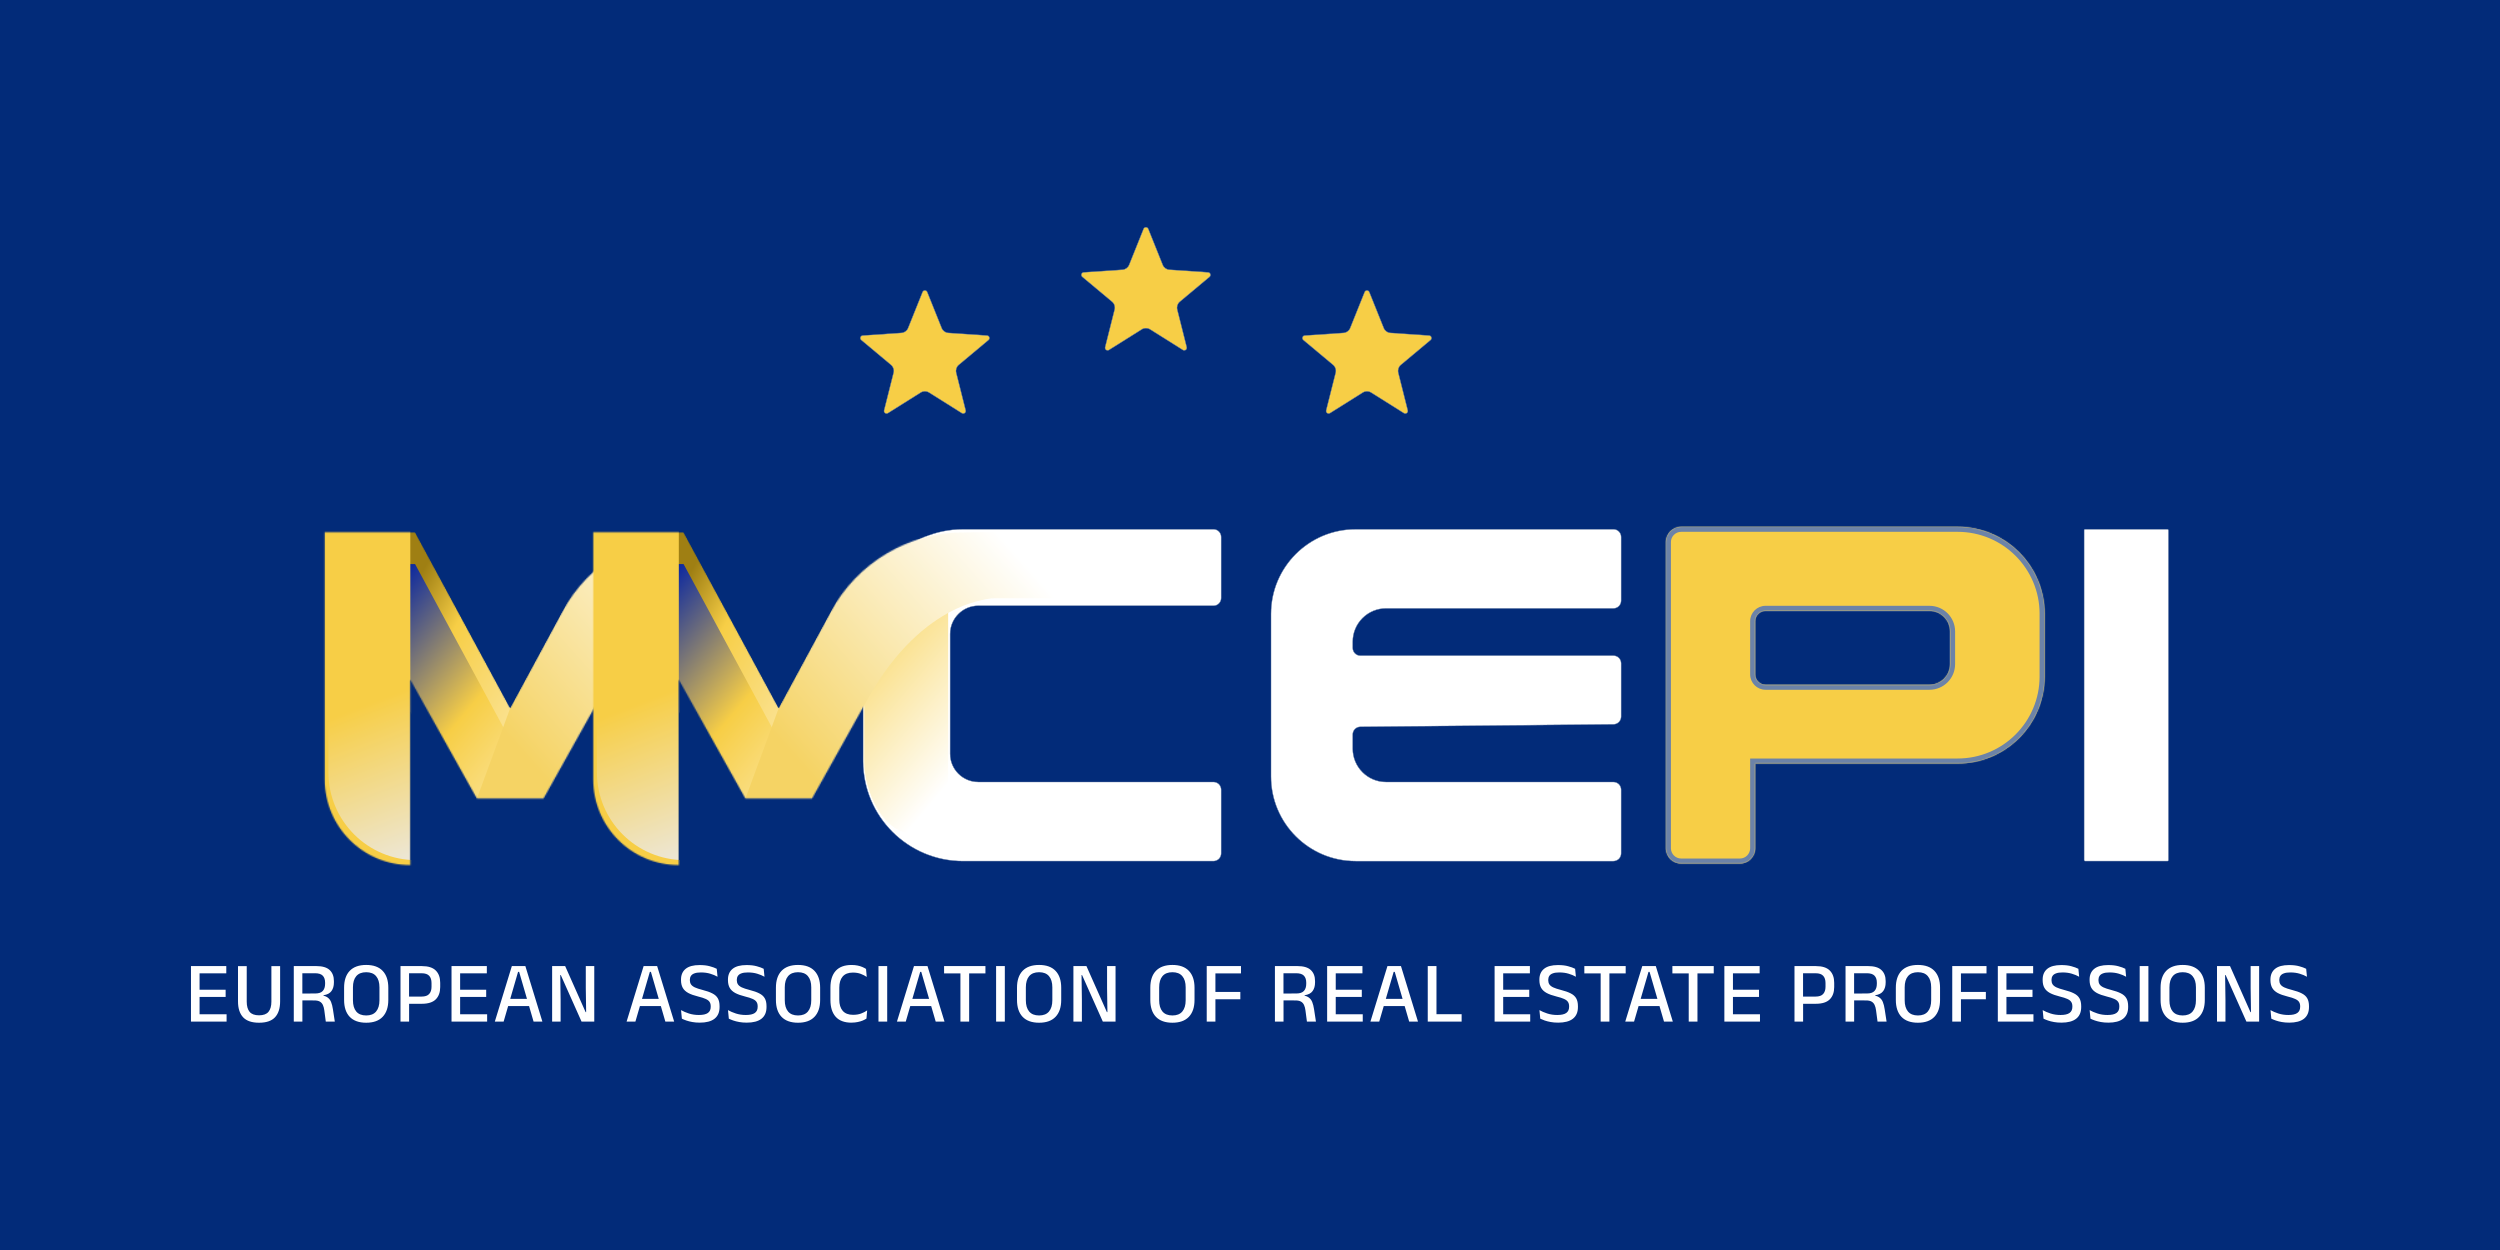 <?xml version="1.0" encoding="UTF-8"?><svg xmlns="http://www.w3.org/2000/svg" xmlns:xlink="http://www.w3.org/1999/xlink" viewBox="0 0 2000 1000"><defs><style>.cls-1{mask:url(#mask);}.cls-2,.cls-3,.cls-4{fill:#fff;}.cls-2,.cls-5{fill-rule:evenodd;}.cls-6{fill:url(#linear-gradient-8);}.cls-7{fill:url(#linear-gradient-7);}.cls-8{fill:url(#linear-gradient-5);}.cls-9{fill:url(#linear-gradient-6);}.cls-10{fill:url(#linear-gradient-9);}.cls-11{fill:url(#linear-gradient-4);}.cls-12{fill:url(#linear-gradient-3);}.cls-13{fill:url(#linear-gradient-2);}.cls-14{fill:url(#linear-gradient);}.cls-15{fill:#022b79;}.cls-3,.cls-16{stroke:#6c83a8;stroke-width:.32px;}.cls-17{mask:url(#mask-2);}.cls-18{mask:url(#mask-1);}.cls-19{fill:url(#linear-gradient-10);}.cls-20{fill:#6c83a8;}.cls-16{isolation:isolate;}.cls-16,.cls-5{fill:#f7ce46;}</style><mask id="mask" x="1328.54" y="417.27" width="311.34" height="277.76" maskUnits="userSpaceOnUse"><g id="path-3-inside-1_672_2462"><path class="cls-2" d="M1344.94,421.36c-6.79,0-12.29,5.51-12.29,12.3v244.96c0,6.79,5.51,12.3,12.29,12.3h46.98c6.79,0,12.29-5.51,12.29-12.3v-67.73h161.87c38.49,0,69.7-31.2,69.7-69.7v-50.14c0-38.49-31.21-69.7-69.7-69.7h-221.15ZM1412.41,488.75c-4.52,0-8.2,3.67-8.2,8.2v42.57c0,4.53,3.68,8.2,8.2,8.2h131.18c9.06,0,16.4-7.34,16.4-16.4v-26.17c0-9.06-7.34-16.4-16.4-16.4h-131.18Z"/></g></mask><mask id="mask-1" x="245.93" y="420.38" width="456.09" height="348.76" maskUnits="userSpaceOnUse"><g id="mask0_672_2462"><path class="cls-4" d="M557.46,555.4v-53.74c0-12.6,10.23-22.83,22.83-22.83h121.73c0-29.41-23.85-53.26-53.26-53.26h-83.68c-2.96,0-5.78.08-8.55.24-44.52-.03-85.47,24.38-106.65,63.54l-41.72,77.16-76.09-140.75h-72.28v197.82c0,37.81,30.67,68.47,68.47,68.47v-148.35l53.26,95.09h53.26l53.26-95.09v92.48c0,30.85,25.02,55.87,55.87,55.87l12.6-.37v-.05c2.77.16,5.62.24,8.55.24h83.68c29.41,0,53.26-23.85,53.26-53.26h-121.73c-12.6,0-22.83-10.23-22.83-22.83v-60.37h.03Z"/></g></mask><linearGradient id="linear-gradient" x1="519.86" y1="385.66" x2="314.35" y2="501.26" gradientTransform="translate(0 1000.36) scale(1 -1)" gradientUnits="userSpaceOnUse"><stop offset="0" stop-color="#fff"/><stop offset=".81" stop-color="#f7ce46"/><stop offset="1" stop-color="#9f7f13"/></linearGradient><linearGradient id="linear-gradient-2" x1="512.37" y1="335.76" x2="227.45" y2="575.73" gradientTransform="translate(0 1000.36) scale(1 -1)" gradientUnits="userSpaceOnUse"><stop offset="0" stop-color="#fff"/><stop offset=".45" stop-color="#f7ce46"/><stop offset=".76" stop-color="#0020a4"/><stop offset="1" stop-color="#224bf9"/><stop offset="1" stop-color="#f7ce46"/></linearGradient><linearGradient id="linear-gradient-3" x1="226.88" y1="570.66" x2="337.31" y2="280.9" gradientTransform="translate(0 1000.36) scale(1 -1)" gradientUnits="userSpaceOnUse"><stop offset=".48" stop-color="#f7ce46"/><stop offset="1" stop-color="#eaedfb"/></linearGradient><linearGradient id="linear-gradient-4" x1="581.21" y1="576.73" x2="401.4" y2="416.18" gradientTransform="translate(0 1000.36) scale(1 -1)" gradientUnits="userSpaceOnUse"><stop offset="0" stop-color="#fff"/><stop offset="1" stop-color="#f5d364"/></linearGradient><linearGradient id="linear-gradient-5" x1="262.26" y1="343.01" x2="330" y2="574.91" gradientTransform="translate(0 1000.36) scale(1 -1)" gradientUnits="userSpaceOnUse"><stop offset="0" stop-color="#f7ce46"/><stop offset="1" stop-color="#f7ce46"/></linearGradient><mask id="mask-2" x="460.73" y="420.38" width="456.09" height="348.76" maskUnits="userSpaceOnUse"><g id="mask1_672_2462"><path class="cls-4" d="M772.26,555.4v-53.74c0-12.6,10.23-22.83,22.83-22.83h121.73c0-29.41-23.85-53.26-53.26-53.26h-83.68c-2.96,0-5.78.08-8.55.24-44.52-.03-85.47,24.38-106.65,63.54l-41.72,77.16-76.09-140.75h-72.28v197.82c0,37.81,30.67,68.47,68.47,68.47v-148.35l53.26,95.09h53.26l53.26-95.09-11.68,20.86v37.91c-1.76,63.18,48.78,76.52,67.55,76.95l12.6-.37v-.05c2.77.16,5.62.24,8.55.24h83.68c29.41,0,53.26-11.21,53.26-40.62h-121.73c-12.6,0-22.83-10.23-22.83-22.83v-60.37h.03Z"/></g></mask><linearGradient id="linear-gradient-6" x1="736.18" y1="388.36" x2="530.67" y2="503.96" xlink:href="#linear-gradient"/><linearGradient id="linear-gradient-7" x1="729.8" y1="338.87" x2="444.87" y2="578.84" xlink:href="#linear-gradient-2"/><linearGradient id="linear-gradient-8" x1="441.69" y1="570.66" x2="552.11" y2="280.9" xlink:href="#linear-gradient-3"/><linearGradient id="linear-gradient-9" x1="815.55" y1="554.85" x2="635.73" y2="394.3" xlink:href="#linear-gradient-4"/><linearGradient id="linear-gradient-10" x1="477.06" y1="343.01" x2="544.8" y2="574.91" xlink:href="#linear-gradient-5"/></defs><g id="Layer_2"><rect class="cls-15" width="2000" height="1000"/></g><g id="Layer_1"><rect class="cls-3" x="1667.29" y="423.41" width="67.47" height="265.46" rx=".81" ry=".81"/><path class="cls-5" d="M1344.94,421.36c-6.79,0-12.29,5.51-12.29,12.3v244.96c0,6.79,5.51,12.3,12.29,12.3h46.98c6.79,0,12.29-5.51,12.29-12.3v-67.73h161.87c38.49,0,69.7-31.2,69.7-69.7v-50.14c0-38.49-31.21-69.7-69.7-69.7h-221.15ZM1412.41,488.75c-4.52,0-8.2,3.67-8.2,8.2v42.57c0,4.53,3.68,8.2,8.2,8.2h131.18c9.06,0,16.4-7.34,16.4-16.4v-26.17c0-9.06-7.34-16.4-16.4-16.4h-131.18Z"/><g class="cls-1"><path class="cls-20" d="M1404.21,610.9v-4.1h-4.09v4.1h4.09ZM1336.74,433.66c0-4.53,3.68-8.2,8.2-8.2v-8.2c-9.06,0-16.4,7.34-16.4,16.4h8.2ZM1336.74,678.62v-244.96h-8.2v244.96h8.2ZM1344.94,686.82c-4.52,0-8.2-3.67-8.2-8.2h-8.2c0,9.06,7.34,16.4,16.4,16.4v-8.2ZM1391.92,686.82h-46.98v8.2h46.98v-8.2ZM1400.12,678.62c0,4.53-3.68,8.2-8.2,8.2v8.2c9.06,0,16.4-7.34,16.4-16.4h-8.2ZM1400.12,610.9v67.73h8.2v-67.73h-8.2ZM1566.08,606.8h-161.87v8.2h161.87v-8.2ZM1631.67,541.2c0,36.23-29.36,65.6-65.59,65.6v8.2c40.75,0,73.79-33.04,73.79-73.8h-8.2ZM1631.67,491.06v50.14h8.2v-50.14h-8.2ZM1566.08,425.46c36.23,0,65.59,29.37,65.59,65.6h8.2c0-40.76-33.04-73.8-73.79-73.8v8.2ZM1344.94,425.46h221.15v-8.2h-221.15v8.2ZM1408.32,496.95c0-2.26,1.83-4.1,4.09-4.1v-8.2c-6.79,0-12.29,5.51-12.29,12.3h8.2ZM1408.32,539.52v-42.57h-8.2v42.57h8.2ZM1412.41,543.62c-2.26,0-4.09-1.84-4.09-4.1h-8.2c0,6.79,5.51,12.3,12.29,12.3v-8.2ZM1543.59,543.62h-131.18v8.2h131.18v-8.2ZM1555.9,531.32c0,6.79-5.51,12.3-12.31,12.3v8.2c11.32,0,20.49-9.18,20.49-20.5h-8.19ZM1555.9,505.15v26.17h8.19v-26.17h-8.19ZM1543.59,492.85c6.8,0,12.31,5.51,12.31,12.3h8.19c0-11.32-9.17-20.5-20.49-20.5v8.2ZM1412.41,492.85h131.18v-8.2h-131.18v8.2Z"/></g><path class="cls-3" d="M1084.47,423.41h206.29c3.4,0,6.15,2.75,6.15,6.15v50.99c0,3.4-2.75,6.15-6.15,6.15h-181.92c-14.72,0-26.65,11.93-26.65,26.65v5c0,3.4,2.75,6.15,6.15,6.15h202.42c3.4,0,6.15,2.75,6.15,6.15v42.65c0,3.37-2.72,6.12-6.09,6.15l-202.54,1.99c-3.37.03-6.09,2.78-6.09,6.15v11.35c0,14.72,11.93,26.65,26.65,26.65h181.92c3.4,0,6.15,2.75,6.15,6.15v50.99c0,3.4-2.75,6.15-6.15,6.15h-206.29c-37.36,0-67.65-30.29-67.65-67.65v-130.16c0-37.36,30.29-67.65,67.65-67.65Z"/><path class="cls-3" d="M770.47,423.41h200.31c3.4,0,6.15,2.75,6.15,6.15v48.88c0,3.4-2.75,6.15-6.15,6.15h-188.13c-12.45,0-22.55,10.1-22.55,22.55v95.89c0,12.45,10.09,22.55,22.55,22.55h188.13c3.4,0,6.15,2.75,6.15,6.15v50.99c0,3.4-2.75,6.15-6.15,6.15h-200.31c-44.15,0-79.95-35.79-79.95-79.95v-105.56c0-44.15,35.79-79.95,79.95-79.95Z"/><g class="cls-18"><path class="cls-14" d="M488.03,543.71l-53.26,95.11h-53.26l-53.26-95.11v148.35c-37.81,0-68.47-30.67-68.47-68.47v-197.82h72.28l76.09,140.75,76.09-140.75h46.8v240.23l.03.37c-30.85,0-43.03-25.02-43.03-55.87v-66.79"/><path class="cls-13" d="M488.03,569.21l-53.26,95.11h-53.26l-53.26-95.11v148.35c-37.81,0-68.47-30.66-68.47-68.47v-197.82h72.28l76.09,140.75,76.09-140.75h46.8v214.96l.03.37c-30.85,0-43.03-25.02-43.03-55.87v4.72-46.24"/><path class="cls-12" d="M328.25,420.38h-76.92v348.76h76.92v-348.76Z"/><path class="cls-11" d="M381.54,638.82l26.62-72.28,76.09-140.75,12.89,12.42s50.94-.48,53.26,53.26h-37.91s12.01-12.85-32.85,67.24l-44.84,80.09h-53.26v.03Z"/><path class="cls-8" d="M262.74,423.13v194.7c0,38.82,31.46,70.28,70.28,70.28v19.08h-87.09v-286.04l16.84,1.97h-.03Z"/></g><g class="cls-17"><path class="cls-9" d="M702.83,543.71l-53.26,95.11h-53.26l-53.26-95.11v148.35c-37.81,0-68.47-30.67-68.47-68.47v-197.82h72.28l76.09,140.75,76.09-140.75h59.44v240.23l-12.6.37c-31.23-.72-56.5-25.99-54.73-63.89v-37.91l11.7-20.86"/><path class="cls-7" d="M689.39,564.56v31.59l-39.81,68.17h-53.26l-53.26-95.11v148.35c-37.81,0-68.47-30.66-68.47-68.47v-197.82h72.28l76.09,140.75,76.09-140.75h59.44v214.96l-12.6.37c-56.5,11.69-56.5-70.44-56.5-70.44"/><path class="cls-6" d="M543.05,420.38h-76.92v348.76h76.92v-348.76Z"/><path class="cls-10" d="M596.34,638.82l26.62-72.28,76.09-140.75,164.52-.21s50.94-.48,53.26,53.26h-121.73s-55.79-.21-100.66,79.87l-44.84,80.09h-53.26v.03Z"/><path class="cls-19" d="M477.54,423.13v194.7c0,38.82,31.46,70.28,70.28,70.28v19.08h-87.09v-286.04l16.84,1.97h-.03Z"/></g><path class="cls-16" d="M741.81,233.65l11.57,28.82c.88,2.19,2.94,3.69,5.29,3.84l30.98,2.1c1.84.13,2.59,2.43,1.18,3.62l-23.83,19.92c-1.81,1.51-2.6,3.93-2.02,6.22l7.57,30.12c.45,1.79-1.51,3.22-3.08,2.24l-26.29-16.51c-2-1.26-4.54-1.26-6.54,0l-26.29,16.51c-1.56.98-3.53-.44-3.08-2.24l7.58-30.12c.57-2.29-.21-4.71-2.02-6.22l-23.83-19.92c-1.42-1.19-.67-3.49,1.18-3.62l30.98-2.1c2.36-.16,4.41-1.65,5.29-3.84l11.57-28.82c.69-1.72,3.12-1.72,3.8,0Z"/><path class="cls-16" d="M1095.47,233.65l11.57,28.82c.88,2.19,2.94,3.69,5.29,3.84l30.98,2.1c1.84.13,2.59,2.43,1.18,3.62l-23.83,19.92c-1.81,1.51-2.6,3.93-2.02,6.22l7.57,30.12c.45,1.79-1.51,3.22-3.08,2.24l-26.29-16.51c-2-1.26-4.54-1.26-6.54,0l-26.29,16.51c-1.56.98-3.53-.44-3.08-2.24l7.58-30.12c.57-2.29-.21-4.71-2.02-6.22l-23.83-19.92c-1.42-1.19-.67-3.49,1.18-3.62l30.98-2.1c2.36-.16,4.41-1.65,5.29-3.84l11.57-28.82c.69-1.72,3.12-1.72,3.8,0Z"/><path class="cls-16" d="M918.64,183.11l11.57,28.82c.88,2.19,2.94,3.69,5.29,3.84l30.98,2.1c1.84.13,2.59,2.43,1.18,3.62l-23.83,19.92c-1.81,1.51-2.6,3.93-2.02,6.22l7.57,30.12c.45,1.79-1.51,3.22-3.08,2.24l-26.29-16.51c-2-1.26-4.54-1.26-6.54,0l-26.29,16.51c-1.56.98-3.53-.44-3.08-2.24l7.57-30.12c.58-2.29-.21-4.71-2.02-6.22l-23.83-19.92c-1.42-1.19-.67-3.49,1.18-3.62l30.98-2.1c2.36-.16,4.41-1.65,5.29-3.84l11.57-28.82c.69-1.72,3.12-1.72,3.81,0Z"/><path class="cls-4" d="M159.66,817.27h-6.88v-44.41h6.88v44.41ZM181.27,817.27h-26.44v-5.84h26.44v5.84ZM180.51,797.54h-23.77v-5.77h23.77v5.77ZM181.03,778.67h-26.23v-5.8h26.23v5.8ZM207.25,818.18c-5.77,0-10.02-1.45-12.75-4.34-2.73-2.92-4.1-7.17-4.1-12.75v-28.21h6.98v28.42c0,3.57.76,6.29,2.29,8.17,1.55,1.85,4.08,2.78,7.57,2.78s6.01-.93,7.54-2.78c1.55-1.88,2.33-4.6,2.33-8.17v-28.42h6.98v28.21c0,5.58-1.37,9.83-4.1,12.75-2.71,2.9-6.96,4.34-12.75,4.34ZM267.86,817.27h-7.23l-1.18-9c-.21-1.64-.58-3.05-1.11-4.2-.51-1.18-1.31-2.1-2.4-2.75-1.09-.65-2.61-.97-4.55-.97l-11.57-.03v-5.49l12.3-.04c2.85,0,4.89-.68,6.12-2.05,1.23-1.37,1.84-3.27,1.84-5.7v-.97c0-2.39-.63-4.23-1.88-5.53-1.25-1.3-3.32-1.95-6.22-1.95h-12.3v-5.73h13.27c4.93,0,8.53,1.05,10.77,3.16,2.27,2.11,3.41,5.05,3.41,8.83v1.11c0,2.8-.65,5.1-1.95,6.88-1.27,1.78-3.42,2.91-6.43,3.37v.9l-2.92-1.01c2.57.19,4.55.74,5.94,1.67,1.41.93,2.44,2.2,3.09,3.82.65,1.62,1.15,3.59,1.49,5.91l1.49,9.76ZM241.91,817.27h-6.88v-44.41h6.85v23.87l.03,2.61v17.93ZM292.96,818.18c-5.79,0-10.19-1.58-13.2-4.73-2.99-3.15-4.48-7.66-4.48-13.52v-9.76c0-5.84,1.49-10.33,4.48-13.48,3.01-3.15,7.41-4.73,13.2-4.73s10.18,1.58,13.17,4.73c3.01,3.15,4.52,7.64,4.52,13.48v9.76c0,5.86-1.51,10.37-4.52,13.52-2.99,3.15-7.38,4.73-13.17,4.73ZM292.96,812.37c3.52,0,6.16-1.05,7.92-3.16,1.78-2.13,2.68-5.13,2.68-9v-10.32c0-3.89-.89-6.88-2.68-8.96-1.76-2.11-4.4-3.16-7.92-3.16s-6.17,1.06-7.96,3.16c-1.76,2.08-2.64,5.07-2.64,8.96v10.32c0,3.87.88,6.87,2.64,9,1.78,2.11,4.44,3.16,7.96,3.16ZM337.43,803.03h-12.44v-5.77h12.27c2.78,0,4.8-.68,6.05-2.05,1.27-1.39,1.91-3.31,1.91-5.77v-3.02c0-2.52-.63-4.46-1.88-5.8-1.25-1.34-3.25-2.02-6.01-2.02h-12.37v-5.73h12.51c5.1,0,8.81,1.18,11.15,3.54,2.36,2.34,3.54,5.62,3.54,9.83v3.37c0,4.22-1.18,7.51-3.54,9.87-2.36,2.36-6.09,3.54-11.19,3.54ZM327.28,817.27h-6.88v-44.41h6.84v26.09l.04,3.13v15.19ZM368.1,817.27h-6.88v-44.41h6.88v44.41ZM389.71,817.27h-26.44v-5.84h26.44v5.84ZM388.95,797.54h-23.77v-5.77h23.77v5.77ZM389.47,778.67h-26.23v-5.8h26.23v5.8ZM402.91,817.27h-7.05l13.62-44.41h10.81l13.62,44.41h-7.05l-11.54-39.75h-.87l-11.54,39.75ZM424.94,804.87h-20.19v-5.77h20.19v5.77ZM441.71,772.87h10.42l16.37,36.83h.42l-.28-19.18v-17.65h6.78v44.41h-10.18l-16.61-37.25h-.42l.28,19.98v17.27h-6.78v-44.41ZM508.33,817.27h-7.05l13.62-44.41h10.81l13.62,44.41h-7.05l-11.54-39.75h-.87l-11.54,39.75ZM530.36,804.87h-20.19v-5.77h20.19v5.77ZM559.68,818.11c-2.11,0-4.05-.16-5.84-.49-1.78-.32-3.38-.73-4.8-1.22-1.39-.49-2.57-.97-3.54-1.46l-.66-6.84c1.78,1.02,3.89,1.92,6.32,2.71,2.46.79,5.11,1.18,7.96,1.18,3.24,0,5.63-.53,7.16-1.6,1.53-1.09,2.29-2.72,2.29-4.9v-.52c0-1.41-.31-2.57-.94-3.47-.6-.93-1.63-1.71-3.09-2.36-1.46-.67-3.44-1.31-5.94-1.91-3.29-.81-5.95-1.76-7.99-2.85-2.02-1.11-3.49-2.49-4.41-4.13-.93-1.67-1.39-3.74-1.39-6.22v-.35c0-3.73,1.24-6.6,3.72-8.62,2.48-2.02,6.2-3.02,11.15-3.02,3.17,0,5.88.31,8.13.94,2.27.6,4.13,1.29,5.59,2.05l.63,6.36c-1.69-.97-3.64-1.78-5.84-2.43-2.2-.67-4.68-1.01-7.44-1.01-2.15,0-3.88.24-5.18.73-1.3.46-2.24,1.15-2.82,2.05-.58.88-.87,1.95-.87,3.2v.14c0,1.3.29,2.41.87,3.34.58.93,1.6,1.75,3.06,2.47,1.48.69,3.58,1.39,6.29,2.08,3.22.81,5.81,1.73,7.78,2.75,1.99,1,3.45,2.3,4.38,3.93.93,1.6,1.39,3.71,1.39,6.32v.69c0,4.1-1.33,7.2-4,9.31-2.66,2.11-6.66,3.16-11.99,3.16ZM597.24,818.11c-2.11,0-4.05-.16-5.84-.49-1.78-.32-3.38-.73-4.8-1.22-1.39-.49-2.57-.97-3.54-1.46l-.66-6.84c1.78,1.02,3.89,1.92,6.32,2.71,2.46.79,5.11,1.18,7.96,1.18,3.24,0,5.63-.53,7.16-1.6,1.53-1.09,2.29-2.72,2.29-4.9v-.52c0-1.41-.31-2.57-.94-3.47-.6-.93-1.63-1.71-3.09-2.36-1.46-.67-3.44-1.31-5.94-1.91-3.29-.81-5.95-1.76-7.99-2.85-2.02-1.11-3.49-2.49-4.41-4.13-.93-1.67-1.39-3.74-1.39-6.22v-.35c0-3.73,1.24-6.6,3.72-8.62,2.48-2.02,6.2-3.02,11.15-3.02,3.17,0,5.88.31,8.13.94,2.27.6,4.13,1.29,5.59,2.05l.63,6.36c-1.69-.97-3.64-1.78-5.84-2.43-2.2-.67-4.68-1.01-7.44-1.01-2.15,0-3.88.24-5.18.73-1.3.46-2.24,1.15-2.82,2.05-.58.88-.87,1.95-.87,3.2v.14c0,1.3.29,2.41.87,3.34.58.93,1.6,1.75,3.06,2.47,1.48.69,3.58,1.39,6.29,2.08,3.22.81,5.81,1.73,7.78,2.75,1.99,1,3.45,2.3,4.38,3.93.93,1.6,1.39,3.71,1.39,6.32v.69c0,4.1-1.33,7.2-4,9.31-2.66,2.11-6.66,3.16-11.99,3.16ZM638.42,818.18c-5.79,0-10.19-1.58-13.2-4.73-2.99-3.15-4.48-7.66-4.48-13.52v-9.76c0-5.84,1.49-10.33,4.48-13.48,3.01-3.15,7.41-4.73,13.2-4.73s10.18,1.58,13.17,4.73c3.01,3.15,4.52,7.64,4.52,13.48v9.76c0,5.86-1.5,10.37-4.52,13.52-2.99,3.15-7.38,4.73-13.17,4.73ZM638.42,812.37c3.52,0,6.16-1.05,7.92-3.16,1.78-2.13,2.67-5.13,2.67-9v-10.32c0-3.89-.89-6.88-2.67-8.96-1.76-2.11-4.4-3.16-7.92-3.16s-6.17,1.06-7.96,3.16c-1.76,2.08-2.64,5.07-2.64,8.96v10.32c0,3.87.88,6.87,2.64,9,1.78,2.11,4.44,3.16,7.96,3.16ZM681.29,818.14c-5.68,0-9.93-1.58-12.75-4.73-2.8-3.15-4.2-7.63-4.2-13.45v-9.87c0-5.79,1.4-10.25,4.2-13.38,2.83-3.15,7.08-4.73,12.75-4.73,1.74,0,3.32.15,4.76.45,1.44.3,2.72.69,3.86,1.18,1.13.49,2.11,1,2.92,1.53l.56,6.39c-1.37-.93-2.95-1.74-4.76-2.43s-3.94-1.04-6.39-1.04c-3.57,0-6.27,1.05-8.1,3.16-1.81,2.11-2.71,5.1-2.71,8.96v9.52c0,3.85.91,6.83,2.74,8.96,1.85,2.13,4.61,3.2,8.27,3.2,2.41,0,4.54-.33,6.39-1.01,1.88-.69,3.51-1.54,4.9-2.54l-.56,6.57c-.81.53-1.81,1.05-2.99,1.56-1.16.49-2.49.88-4,1.18-1.48.32-3.12.49-4.9.49ZM709.76,772.87v44.41h-6.98v-44.41h6.98ZM724.61,817.27h-7.05l13.62-44.41h10.81l13.62,44.41h-7.05l-11.54-39.75h-.87l-11.54,39.75ZM746.64,804.87h-20.19v-5.77h20.19v5.77ZM775.32,817.27h-6.98v-43.19h6.98v43.19ZM788.35,778.7h-33.08v-5.84h33.08v5.84ZM803.86,772.87v44.41h-6.98v-44.41h6.98ZM831.28,818.18c-5.79,0-10.19-1.58-13.2-4.73-2.99-3.15-4.48-7.66-4.48-13.52v-9.76c0-5.84,1.49-10.33,4.48-13.48,3.01-3.15,7.41-4.73,13.2-4.73s10.18,1.58,13.17,4.73c3.01,3.15,4.52,7.64,4.52,13.48v9.76c0,5.86-1.5,10.37-4.52,13.52-2.99,3.15-7.38,4.73-13.17,4.73ZM831.28,812.37c3.52,0,6.16-1.05,7.92-3.16,1.78-2.13,2.67-5.13,2.67-9v-10.32c0-3.89-.89-6.88-2.67-8.96-1.76-2.11-4.4-3.16-7.92-3.16s-6.17,1.06-7.96,3.16c-1.76,2.08-2.64,5.07-2.64,8.96v10.32c0,3.87.88,6.87,2.64,9,1.78,2.11,4.44,3.16,7.96,3.16ZM858.73,772.87h10.42l16.37,36.83h.42l-.28-19.18v-17.65h6.78v44.41h-10.18l-16.61-37.25h-.42l.28,19.98v17.27h-6.78v-44.41ZM937.93,818.18c-5.79,0-10.19-1.58-13.2-4.73-2.99-3.15-4.48-7.66-4.48-13.52v-9.76c0-5.84,1.49-10.33,4.48-13.48,3.01-3.15,7.41-4.73,13.2-4.73s10.18,1.58,13.17,4.73c3.01,3.15,4.52,7.64,4.52,13.48v9.76c0,5.86-1.51,10.37-4.52,13.52-2.99,3.15-7.38,4.73-13.17,4.73ZM937.93,812.37c3.52,0,6.16-1.05,7.92-3.16,1.78-2.13,2.68-5.13,2.68-9v-10.32c0-3.89-.89-6.88-2.68-8.96-1.76-2.11-4.4-3.16-7.92-3.16s-6.17,1.06-7.96,3.16c-1.76,2.08-2.64,5.07-2.64,8.96v10.32c0,3.87.88,6.87,2.64,9,1.78,2.11,4.44,3.16,7.96,3.16ZM972.33,817.27h-6.95v-44.41h6.95v44.41ZM992.27,799.41h-22.93v-5.84h22.93v5.84ZM992.79,778.7h-25.4v-5.84h25.4v5.84ZM1052.77,817.27h-7.23l-1.18-9c-.21-1.64-.58-3.05-1.11-4.2-.51-1.18-1.31-2.1-2.4-2.75-1.09-.65-2.61-.97-4.55-.97l-11.57-.03v-5.49l12.3-.04c2.85,0,4.89-.68,6.12-2.05,1.23-1.37,1.84-3.27,1.84-5.7v-.97c0-2.39-.63-4.23-1.88-5.53-1.25-1.3-3.32-1.95-6.22-1.95h-12.3v-5.73h13.27c4.93,0,8.52,1.05,10.77,3.16,2.27,2.11,3.41,5.05,3.41,8.83v1.11c0,2.8-.65,5.1-1.95,6.88-1.27,1.78-3.42,2.91-6.43,3.37v.9l-2.92-1.01c2.57.19,4.55.74,5.94,1.67,1.41.93,2.44,2.2,3.09,3.82.65,1.62,1.15,3.59,1.49,5.91l1.49,9.76ZM1026.82,817.27h-6.88v-44.41h6.84v23.87l.04,2.61v17.93ZM1068.59,817.27h-6.88v-44.41h6.88v44.41ZM1090.2,817.27h-26.44v-5.84h26.44v5.84ZM1089.44,797.54h-23.77v-5.77h23.77v5.77ZM1089.96,778.67h-26.23v-5.8h26.23v5.8ZM1103.39,817.27h-7.05l13.62-44.41h10.81l13.62,44.41h-7.05l-11.54-39.75h-.87l-11.54,39.75ZM1125.42,804.87h-20.19v-5.77h20.19v5.77ZM1149.18,772.87v44.41h-6.98v-44.41h6.98ZM1146.02,817.27v-5.91h23.28v5.91h-23.28ZM1202.55,817.27h-6.87v-44.41h6.87v44.41ZM1224.17,817.27h-26.45v-5.84h26.45v5.84ZM1223.4,797.54h-23.77v-5.77h23.77v5.77ZM1223.92,778.67h-26.23v-5.8h26.23v5.8ZM1246.39,818.11c-2.11,0-4.06-.16-5.84-.49-1.78-.32-3.39-.73-4.8-1.22-1.39-.49-2.56-.97-3.54-1.46l-.67-6.84c1.79,1.02,3.89,1.92,6.33,2.71,2.45.79,5.1,1.18,7.96,1.18,3.23,0,5.62-.53,7.15-1.6,1.53-1.09,2.3-2.72,2.3-4.9v-.52c0-1.41-.32-2.57-.95-3.47-.59-.93-1.63-1.71-3.08-2.36-1.47-.67-3.45-1.31-5.95-1.91-3.29-.81-5.95-1.76-7.99-2.85-2.02-1.11-3.49-2.49-4.41-4.13-.93-1.67-1.39-3.74-1.39-6.22v-.35c0-3.73,1.24-6.6,3.71-8.62,2.48-2.02,6.19-3.02,11.16-3.02,3.17,0,5.88.31,8.12.94,2.27.6,4.13,1.29,5.6,2.05l.62,6.36c-1.68-.97-3.63-1.78-5.84-2.43-2.2-.67-4.68-1.01-7.43-1.01-2.16,0-3.88.24-5.18.73-1.29.46-2.24,1.15-2.82,2.05-.57.88-.86,1.95-.86,3.2v.14c0,1.3.29,2.41.86,3.34.58.93,1.6,1.75,3.06,2.47,1.49.69,3.59,1.39,6.29,2.08,3.22.81,5.81,1.73,7.78,2.75,2,1,3.45,2.3,4.38,3.93.92,1.6,1.39,3.71,1.39,6.32v.69c0,4.1-1.34,7.2-4.01,9.31-2.65,2.11-6.66,3.16-11.98,3.16ZM1287.52,817.27h-6.99v-43.19h6.99v43.19ZM1300.55,778.7h-33.08v-5.84h33.08v5.84ZM1307.26,817.27h-7.06l13.62-44.41h10.82l13.62,44.41h-7.06l-11.54-39.75h-.86l-11.54,39.75ZM1329.28,804.87h-20.19v-5.77h20.19v5.77ZM1357.97,817.27h-6.99v-43.19h6.99v43.19ZM1370.99,778.7h-33.08v-5.84h33.08v5.84ZM1386.36,817.27h-6.87v-44.41h6.87v44.41ZM1407.98,817.27h-26.45v-5.84h26.45v5.84ZM1407.21,797.54h-23.77v-5.77h23.77v5.77ZM1407.72,778.67h-26.23v-5.8h26.23v5.8ZM1452.63,803.03h-12.45v-5.77h12.27c2.78,0,4.8-.68,6.05-2.05,1.26-1.39,1.91-3.31,1.91-5.77v-3.02c0-2.52-.63-4.46-1.88-5.8-1.25-1.34-3.25-2.02-6-2.02h-12.37v-5.73h12.51c5.09,0,8.81,1.18,11.14,3.54,2.36,2.34,3.55,5.62,3.55,9.83v3.37c0,4.22-1.19,7.51-3.55,9.87-2.36,2.36-6.09,3.54-11.18,3.54ZM1442.48,817.27h-6.89v-44.41h6.85v26.09l.04,3.13v15.19ZM1509.26,817.27h-7.23l-1.19-9c-.2-1.64-.58-3.05-1.11-4.2-.51-1.18-1.3-2.1-2.4-2.75-1.09-.65-2.6-.97-4.55-.97l-11.57-.03v-5.49l12.31-.04c2.84,0,4.89-.68,6.12-2.05s1.84-3.27,1.84-5.7v-.97c0-2.39-.63-4.23-1.88-5.53-1.25-1.3-3.32-1.95-6.22-1.95h-12.31v-5.73h13.28c4.93,0,8.53,1.05,10.77,3.16,2.27,2.11,3.41,5.05,3.41,8.83v1.11c0,2.8-.64,5.1-1.95,6.88-1.28,1.78-3.41,2.91-6.43,3.37v.9l-2.92-1.01c2.58.19,4.55.74,5.94,1.67,1.42.93,2.45,2.2,3.1,3.82.66,1.62,1.15,3.59,1.49,5.91l1.5,9.76ZM1483.3,817.27h-6.87v-44.41h6.85v23.87l.03,2.61v17.93ZM1534.34,818.18c-5.79,0-10.18-1.58-13.2-4.73-2.98-3.15-4.47-7.66-4.47-13.52v-9.76c0-5.84,1.49-10.33,4.47-13.48,3.02-3.15,7.42-4.73,13.2-4.73s10.18,1.58,13.18,4.73c3.01,3.15,4.51,7.64,4.51,13.48v9.76c0,5.86-1.5,10.37-4.51,13.52-2.99,3.15-7.38,4.73-13.18,4.73ZM1534.34,812.37c3.53,0,6.17-1.05,7.92-3.16,1.79-2.13,2.68-5.13,2.68-9v-10.32c0-3.89-.88-6.88-2.68-8.96-1.76-2.11-4.4-3.16-7.92-3.16s-6.17,1.06-7.95,3.16c-1.77,2.08-2.64,5.07-2.64,8.96v10.32c0,3.87.87,6.87,2.64,9,1.78,2.11,4.44,3.16,7.95,3.16ZM1568.75,817.27h-6.95v-44.41h6.95v44.41ZM1588.69,799.41h-22.93v-5.84h22.93v5.84ZM1589.21,778.7h-25.4v-5.84h25.4v5.84ZM1605.15,817.27h-6.89v-44.41h6.89v44.41ZM1626.76,817.27h-26.43v-5.84h26.43v5.84ZM1626,797.54h-23.77v-5.77h23.77v5.77ZM1626.52,778.67h-26.23v-5.8h26.23v5.8ZM1649,818.11c-2.11,0-4.06-.16-5.84-.49-1.79-.32-3.39-.73-4.8-1.22-1.39-.49-2.57-.97-3.54-1.46l-.67-6.84c1.78,1.02,3.89,1.92,6.33,2.71,2.45.79,5.1,1.18,7.96,1.18,3.23,0,5.62-.53,7.15-1.6,1.53-1.09,2.3-2.72,2.3-4.9v-.52c0-1.41-.32-2.57-.95-3.47-.59-.93-1.63-1.71-3.08-2.36-1.47-.67-3.45-1.31-5.95-1.91-3.29-.81-5.95-1.76-7.99-2.85-2.02-1.11-3.49-2.49-4.41-4.13-.94-1.67-1.39-3.74-1.39-6.22v-.35c0-3.73,1.24-6.6,3.71-8.62,2.48-2.02,6.19-3.02,11.16-3.02,3.17,0,5.88.31,8.12.94,2.27.6,4.13,1.29,5.6,2.05l.62,6.36c-1.69-.97-3.64-1.78-5.84-2.43-2.2-.67-4.68-1.01-7.43-1.01-2.16,0-3.88.24-5.18.73-1.3.46-2.24,1.15-2.82,2.05-.58.88-.86,1.95-.86,3.2v.14c0,1.3.28,2.41.86,3.34.58.93,1.6,1.75,3.06,2.47,1.49.69,3.59,1.39,6.29,2.08,3.22.81,5.81,1.73,7.78,2.75,2,1,3.45,2.3,4.38,3.93.92,1.6,1.39,3.71,1.39,6.32v.69c0,4.1-1.34,7.2-4.01,9.31-2.67,2.11-6.66,3.16-11.98,3.16ZM1686.55,818.11c-2.1,0-4.04-.16-5.84-.49-1.78-.32-3.37-.73-4.79-1.22-1.39-.49-2.58-.97-3.55-1.46l-.66-6.84c1.78,1.02,3.89,1.92,6.33,2.71,2.45.79,5.1,1.18,7.95,1.18,3.25,0,5.64-.53,7.16-1.6,1.53-1.09,2.29-2.72,2.29-4.9v-.52c0-1.41-.3-2.57-.93-3.47-.61-.93-1.63-1.71-3.1-2.36-1.45-.67-3.44-1.31-5.94-1.91-3.29-.81-5.95-1.76-7.99-2.85-2.02-1.11-3.49-2.49-4.42-4.13-.92-1.67-1.39-3.74-1.39-6.22v-.35c0-3.73,1.24-6.6,3.73-8.62,2.48-2.02,6.19-3.02,11.14-3.02,3.18,0,5.89.31,8.14.94,2.27.6,4.13,1.29,5.6,2.05l.62,6.36c-1.69-.97-3.64-1.78-5.84-2.43-2.2-.67-4.68-1.01-7.43-1.01-2.16,0-3.88.24-5.18.73-1.3.46-2.24,1.15-2.82,2.05-.58.88-.87,1.95-.87,3.2v.14c0,1.3.29,2.41.87,3.34.58.93,1.6,1.75,3.06,2.47,1.48.69,3.58,1.39,6.29,2.08,3.22.81,5.81,1.73,7.78,2.75,2,1,3.45,2.3,4.37,3.93.94,1.6,1.39,3.71,1.39,6.32v.69c0,4.1-1.33,7.2-3.99,9.31-2.67,2.11-6.66,3.16-11.99,3.16ZM1718.72,772.87v44.41h-6.97v-44.41h6.97ZM1746.15,818.18c-5.79,0-10.2-1.58-13.2-4.73-2.98-3.15-4.49-7.66-4.49-13.52v-9.76c0-5.84,1.5-10.33,4.49-13.48,3.01-3.15,7.42-4.73,13.2-4.73s10.18,1.58,13.17,4.73c3.02,3.15,4.52,7.64,4.52,13.48v9.76c0,5.86-1.5,10.37-4.52,13.52-2.98,3.15-7.38,4.73-13.17,4.73ZM1746.15,812.37c3.53,0,6.17-1.05,7.92-3.16,1.78-2.13,2.68-5.13,2.68-9v-10.32c0-3.89-.9-6.88-2.68-8.96-1.76-2.11-4.4-3.16-7.92-3.16s-6.18,1.06-7.96,3.16c-1.76,2.08-2.64,5.07-2.64,8.96v10.32c0,3.87.88,6.87,2.64,9,1.78,2.11,4.44,3.16,7.96,3.16ZM1773.6,772.87h10.42l16.36,36.83h.42l-.28-19.18v-17.65h6.79v44.41h-10.18l-16.62-37.25h-.42l.28,19.98v17.27h-6.77v-44.41ZM1831.24,818.11c-2.11,0-4.06-.16-5.84-.49-1.78-.32-3.39-.73-4.79-1.22-1.39-.49-2.58-.97-3.55-1.46l-.66-6.84c1.78,1.02,3.89,1.92,6.32,2.71,2.46.79,5.12,1.18,7.96,1.18,3.25,0,5.64-.53,7.16-1.6,1.53-1.09,2.29-2.72,2.29-4.9v-.52c0-1.41-.32-2.57-.94-3.47-.61-.93-1.63-1.71-3.1-2.36-1.45-.67-3.44-1.31-5.94-1.91-3.3-.81-5.95-1.76-8-2.85-2.01-1.11-3.49-2.49-4.41-4.13-.92-1.67-1.39-3.74-1.39-6.22v-.35c0-3.73,1.24-6.6,3.71-8.62,2.48-2.02,6.2-3.02,11.16-3.02,3.17,0,5.89.31,8.14.94,2.26.6,4.13,1.29,5.58,2.05l.63,6.36c-1.69-.97-3.64-1.78-5.84-2.43-2.2-.67-4.69-1.01-7.44-1.01-2.15,0-3.88.24-5.17.73-1.3.46-2.24,1.15-2.82,2.05-.58.88-.87,1.95-.87,3.2v.14c0,1.3.29,2.41.87,3.34.58.93,1.59,1.75,3.06,2.47,1.48.69,3.58,1.39,6.29,2.08,3.21.81,5.81,1.73,7.78,2.75,1.98,1,3.45,2.3,4.37,3.93.92,1.6,1.39,3.71,1.39,6.32v.69c0,4.1-1.33,7.2-3.99,9.31-2.67,2.11-6.66,3.16-11.99,3.16Z"/></g></svg>